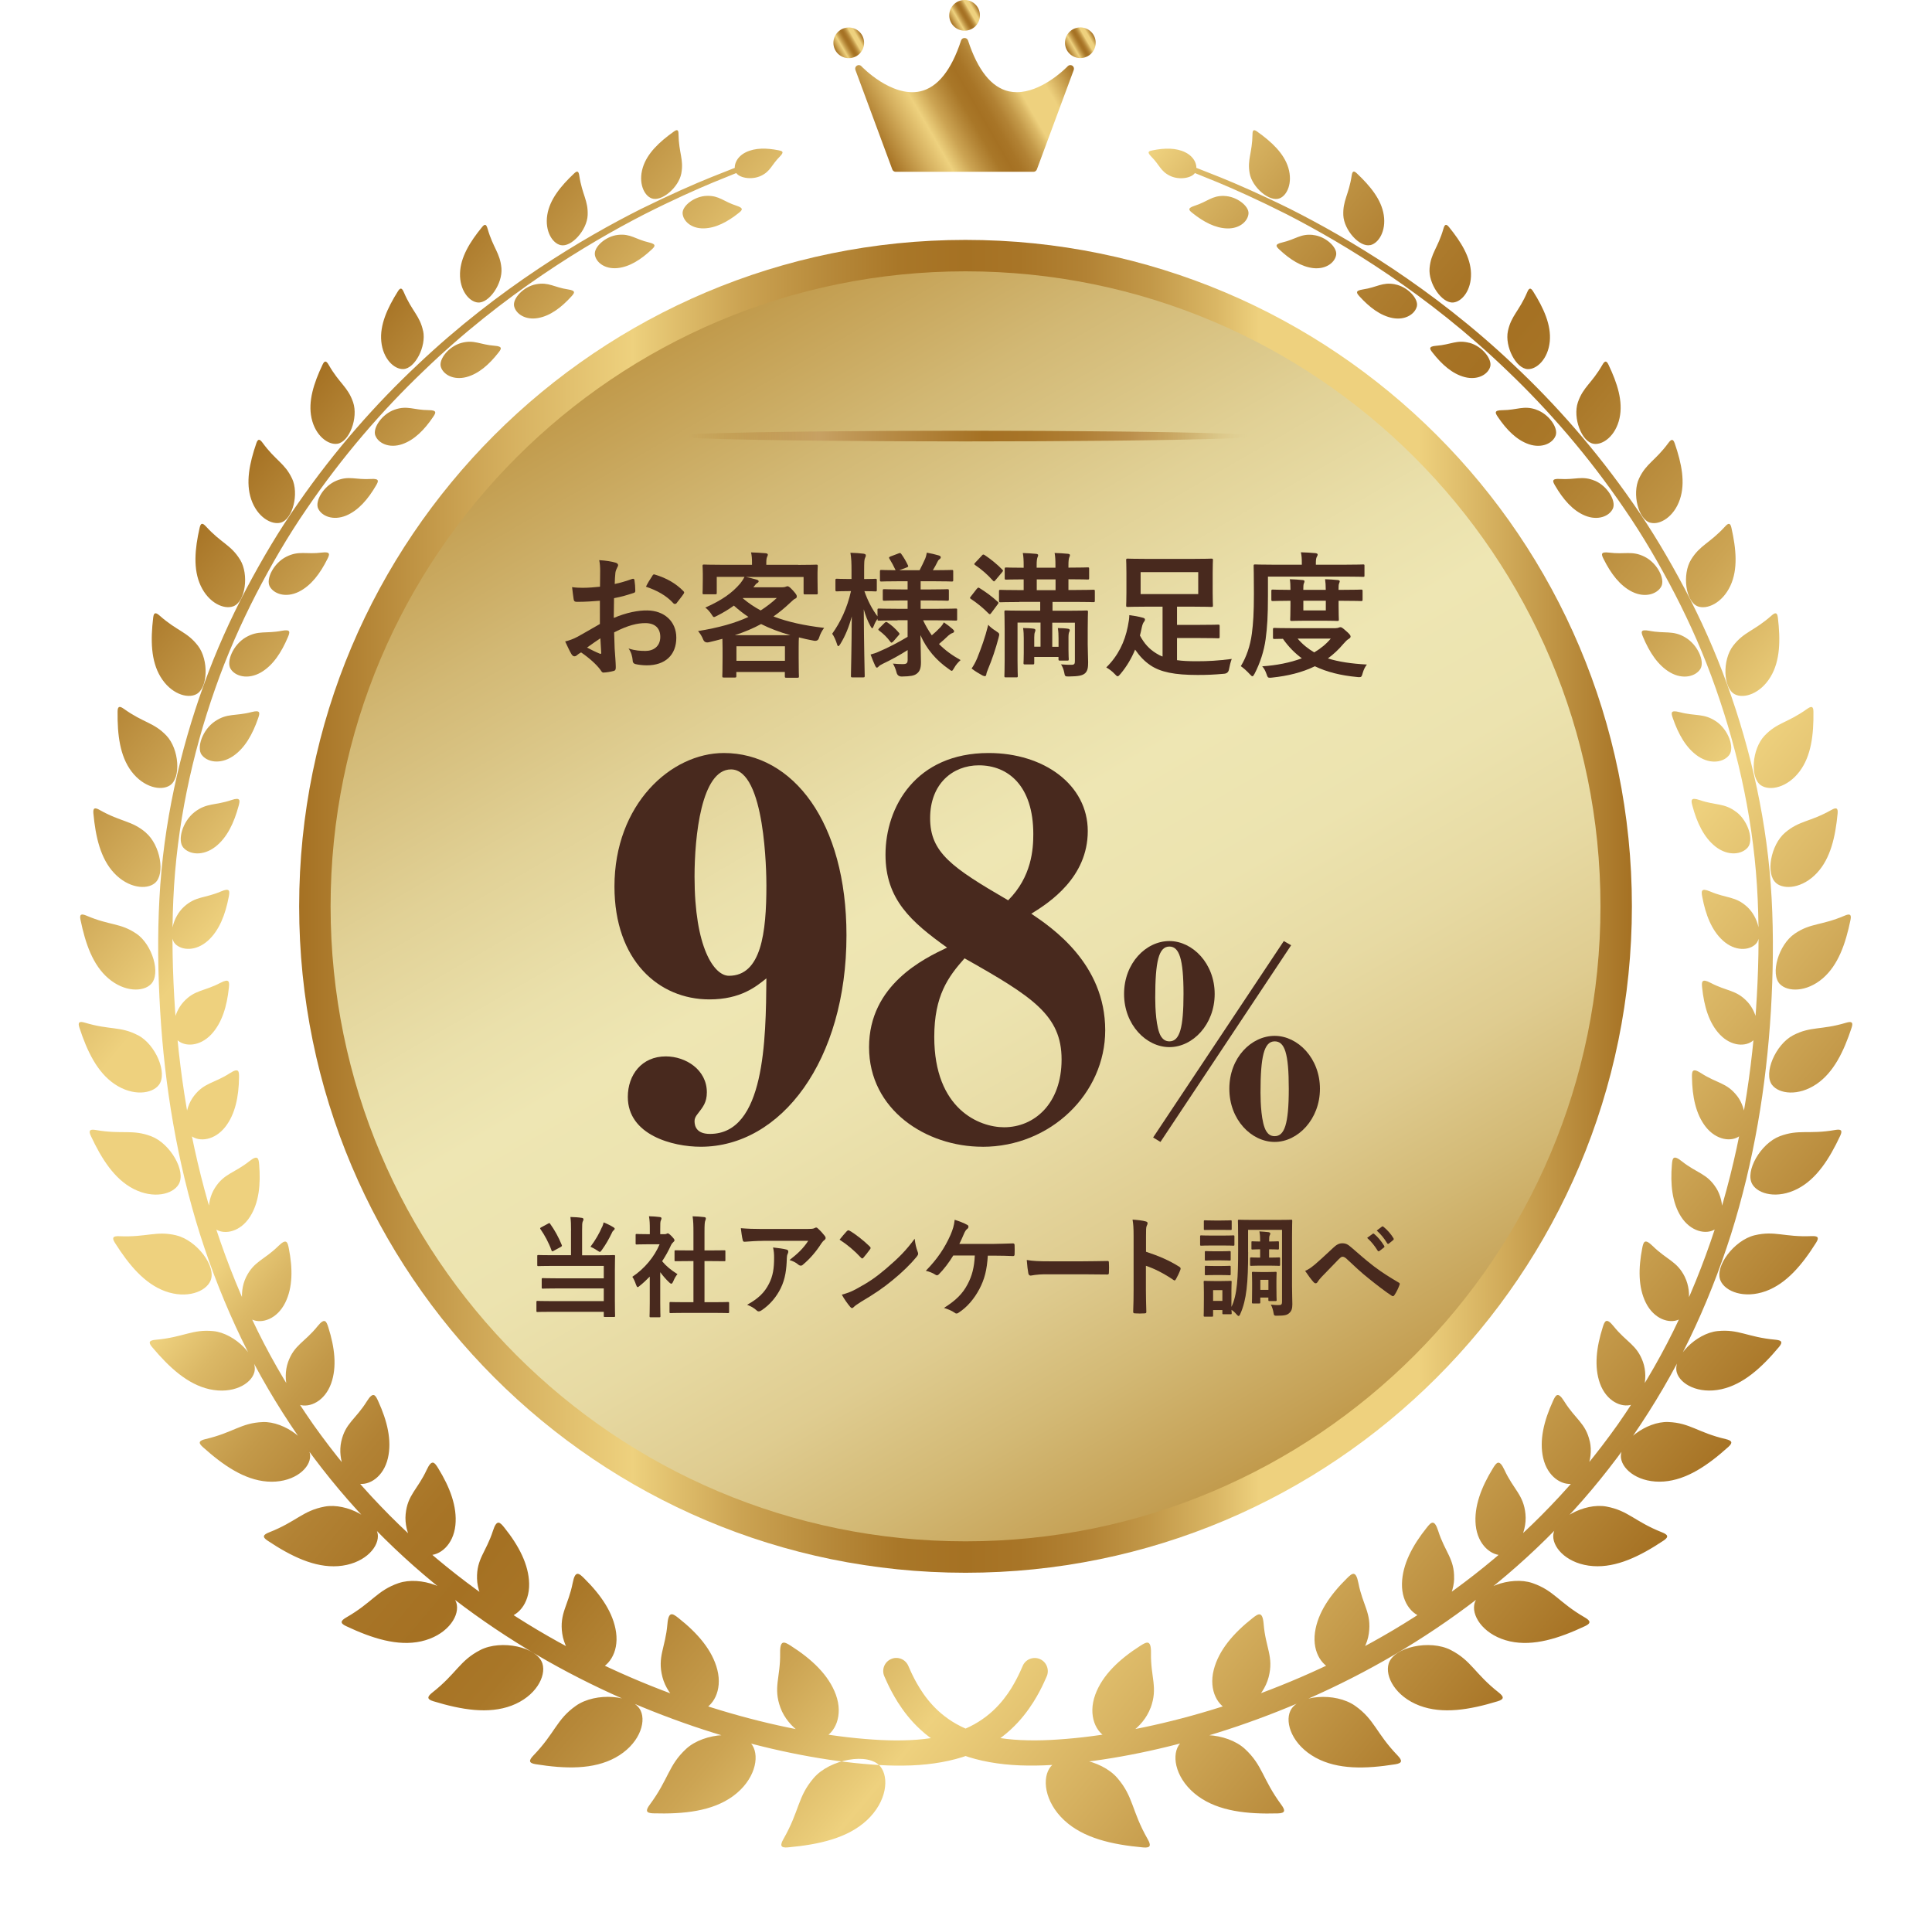<svg viewBox="0 0 368.88 367.73" xmlns="http://www.w3.org/2000/svg" xmlns:xlink="http://www.w3.org/1999/xlink"><linearGradient id="a" gradientUnits="userSpaceOnUse" x1="315.18" x2="54.16" y1="290.22" y2="71.2"><stop offset="0" stop-color="#a57123"/><stop offset=".16" stop-color="#d6b160"/><stop offset=".25" stop-color="#eed17e"/><stop offset=".26" stop-color="#e9cb78"/><stop offset=".33" stop-color="#cca453"/><stop offset=".4" stop-color="#b68839"/><stop offset=".45" stop-color="#a97728"/><stop offset=".5" stop-color="#a57123"/><stop offset=".54" stop-color="#a87527"/><stop offset=".59" stop-color="#b28234"/><stop offset=".64" stop-color="#c39949"/><stop offset=".69" stop-color="#dbb866"/><stop offset=".72" stop-color="#eed17e"/><stop offset=".84" stop-color="#eed17e"/><stop offset="1" stop-color="#a57123"/></linearGradient><filter id="b" filterUnits="userSpaceOnUse"><feOffset dx="0" dy="7"/><feGaussianBlur result="blur" stdDeviation="5"/><feFlood flood-color="#815a25" flood-opacity=".3"/><feComposite in2="blur" operator="in"/><feComposite in="SourceGraphic"/></filter><linearGradient id="c" gradientUnits="userSpaceOnUse" x1="246.47" x2="122.22" y1="280.64" y2="65.42"><stop offset="0" stop-color="#bf9747"/><stop offset=".03" stop-color="#c49f53"/><stop offset=".13" stop-color="#d3b975"/><stop offset=".22" stop-color="#dfcc90"/><stop offset=".32" stop-color="#e7daa3"/><stop offset=".42" stop-color="#ece3af"/><stop offset=".53" stop-color="#eee6b3"/><stop offset=".6" stop-color="#eae0ab"/><stop offset=".71" stop-color="#e1d196"/><stop offset=".85" stop-color="#d2b874"/><stop offset="1" stop-color="#bf9747"/></linearGradient><linearGradient id="d" x1="57.11" x2="311.58" xlink:href="#a" y1="173.03" y2="173.03"/><linearGradient id="e" gradientUnits="userSpaceOnUse" x1="128.25" x2="240.44" y1="83.25" y2="83.25"><stop offset=".03" stop-color="#af7d2a" stop-opacity="0"/><stop offset=".12" stop-color="#b98c43" stop-opacity=".44"/><stop offset=".21" stop-color="#c39b5a" stop-opacity=".84"/><stop offset=".25" stop-color="#c7a163"/><stop offset=".35" stop-color="#b98e4a"/><stop offset=".53" stop-color="#a57123"/><stop offset=".6" stop-color="#a77427"/><stop offset=".69" stop-color="#af7e34"/><stop offset=".78" stop-color="#bb8f4b"/><stop offset=".8" stop-color="#c09653"/><stop offset=".83" stop-color="#bc9048" stop-opacity=".73"/><stop offset=".87" stop-color="#b88a3f" stop-opacity=".47"/><stop offset=".9" stop-color="#b58537" stop-opacity=".27"/><stop offset=".93" stop-color="#b28231" stop-opacity=".12"/><stop offset=".96" stop-color="#b1802e" stop-opacity=".03"/><stop offset=".98" stop-color="#b1802d" stop-opacity="0"/></linearGradient><linearGradient id="f" x1="168.71" x2="203.14" xlink:href="#a" y1="29.5" y2="9.62"/><linearGradient id="g" gradientTransform="matrix(.707 .707 -.707 .707 53.24 -112.21)" x1="159.53" x2="164.6" xlink:href="#a" y1="9.63" y2="6.69"/><linearGradient id="h" x1="203.73" x2="208.8" xlink:href="#a" y1="9.63" y2="6.69"/><linearGradient id="i" x1="181.63" x2="186.7" xlink:href="#a" y1="4.4" y2="1.47"/><path d="m168.08 330.24c1.72 2.1 1.27 6.71-2.59 10.29-3.67 3.39-9.07 4.62-15.06 5.16-1.43.13-1.52-.4-.85-1.58 3.12-5.47 2.67-8.04 5.78-11.66 3.1-3.62 10.51-4.94 12.73-2.2zm-10.95-5.42c2.29-.92 3.92-4.28 2.46-8.29-1.36-3.73-4.57-6.76-8.59-9.32-1.23-.78-2.09-1.25-2.05 1.38.08 4.68-1.37 6.56.07 10.46 1.44 3.89 5.82 6.71 8.12 5.78zm-26.11 2.05c-3.44 3.17-3.3 5.72-6.97 10.68-.79 1.07-.77 1.59.64 1.64 5.89.17 11.29-.4 15.25-3.27 4.17-3.04 5.14-7.46 3.72-9.71-1.85-2.92-9.21-2.5-12.64.66zm2.75-7.3c2.31-.67 4.21-3.76 3.19-7.79-.95-3.74-3.76-6.99-7.41-9.87-1.11-.88-1.9-1.41-2.12 1.14-.38 4.54-1.96 6.22-.95 10.13 1.02 3.91 4.98 7.07 7.29 6.39zm-23.8-.92c-3.75 2.64-3.93 5.14-8.12 9.49-.9.94-.95 1.45.42 1.67 5.7.91 11.02 1.04 15.22-1.25 4.43-2.42 5.94-6.6 4.84-8.96-1.43-3.07-8.62-3.59-12.36-.95zm3.75-6.82c2.3-.4 4.47-3.18 3.91-7.19-.52-3.72-2.89-7.16-6.11-10.33-.98-.97-1.69-1.57-2.17.87-.85 4.35-2.56 5.81-2 9.7s4.06 7.37 6.37 6.96zm-22.01-3.82c-3.99 2.05-4.5 4.45-9.15 8.11-1 .79-1.11 1.28.18 1.67 5.41 1.65 10.54 2.49 14.93.84 4.62-1.75 6.65-5.6 5.9-8.03-.98-3.17-7.88-4.64-11.86-2.59zm4.72-6.17c2.27-.12 4.68-2.56 4.6-6.5-.08-3.65-1.97-7.25-4.72-10.68-.84-1.05-1.45-1.71-2.19.59-1.32 4.11-3.14 5.31-3.04 9.14.1 3.82 3.08 7.58 5.36 7.45zm-20.31-6.61c-4.15 1.43-4.99 3.68-10 6.56-1.08.63-1.26 1.08-.06 1.65 5 2.36 9.86 3.9 14.33 2.92 4.72-1.05 7.23-4.48 6.84-6.95-.5-3.2-6.98-5.6-11.12-4.17zm5.62-5.34c2.21.15 4.82-1.92 5.21-5.72.36-3.54-1.05-7.23-3.29-10.87-.68-1.11-1.2-1.82-2.19.31-1.76 3.8-3.66 4.76-4.02 8.46s2.07 7.68 4.29 7.82zm-19.75-9.26c-4.22.79-5.35 2.85-10.61 4.92-1.14.45-1.37.87-.29 1.58 4.5 3 8.98 5.18 13.45 4.87 4.72-.34 7.63-3.3 7.61-5.74-.03-3.17-5.95-6.42-10.16-5.63zm6.37-4.38c2.11.41 4.88-1.27 5.71-4.9.77-3.37-.14-7.1-1.87-10.87-.52-1.15-.94-1.9-2.15.04-2.15 3.46-4.1 4.15-4.89 7.67s1.08 7.65 3.19 8.06zm-18.19-11.76c-4.19.17-5.58 2-10.96 3.26-1.16.28-1.45.65-.51 1.49 3.93 3.53 7.95 6.28 12.32 6.61 4.61.34 7.85-2.12 8.17-4.48.43-3.07-4.85-7.05-9.03-6.88zm6.97-3.31c1.99.64 4.86-.66 6.08-4.05 1.13-3.16.69-6.86-.53-10.71-.37-1.17-.68-1.94-2.07-.21-2.48 3.08-4.44 3.52-5.62 6.83-1.17 3.3.14 7.51 2.14 8.14zm-16.38-14.05c-4.07-.41-5.67 1.17-11.04 1.65-1.16.11-1.49.42-.7 1.37 3.32 3.96 6.83 7.16 11.01 8.08 4.42.96 7.88-.97 8.52-3.21.83-2.91-3.72-7.48-7.79-7.89zm7.38-2.2c1.85.84 4.76-.09 6.32-3.23 1.45-2.92 1.44-6.55.68-10.39-.23-1.17-.44-1.95-1.98-.44-2.74 2.7-4.68 2.9-6.18 5.96s-.7 7.26 1.15 8.1zm-14.46-16.08c-3.89-.93-5.63.39-10.9.16-1.14-.05-1.5.22-.85 1.24 2.69 4.26 5.67 7.82 9.6 9.26 4.15 1.51 7.76.09 8.66-2 1.19-2.71-2.62-7.72-6.51-8.65zm7.62-1.1c1.7 1 4.61.4 6.44-2.47 1.7-2.67 2.06-6.17 1.74-9.96-.1-1.15-.22-1.93-1.87-.63-2.92 2.32-4.82 2.32-6.59 5.12-1.77 2.79-1.43 6.94.27 7.94zm-12.42-17.82c-3.65-1.38-5.5-.32-10.57-1.19-1.1-.19-1.47.03-.98 1.09 2.08 4.46 4.53 8.27 8.15 10.14 3.83 1.97 7.5 1.05 8.63-.86 1.48-2.47-1.59-7.8-5.23-9.18zm7.68-.03c1.55 1.13 4.42.83 6.46-1.77 1.89-2.42 2.57-5.77 2.62-9.47.01-1.12-.03-1.88-1.74-.78-3.05 1.97-4.88 1.78-6.85 4.32-1.97 2.53-2.04 6.57-.49 7.7zm-10.23-19.26c-3.37-1.76-5.29-.95-10.1-2.39-1.04-.31-1.43-.15-1.07.94 1.49 4.56 3.42 8.54 6.71 10.77 3.48 2.36 7.14 1.89 8.46.17 1.72-2.22-.62-7.74-3.99-9.5zm7.61.99c1.4 1.23 4.2 1.18 6.4-1.15 2.04-2.18 2.99-5.36 3.36-8.93.11-1.08.13-1.83-1.62-.91-3.12 1.64-4.87 1.3-7 3.59-2.13 2.28-2.54 6.18-1.14 7.41zm-7.92-20.39c-3.07-2.08-5.02-1.51-9.51-3.43-.97-.41-1.37-.3-1.14.79.94 4.58 2.36 8.64 5.3 11.17 3.11 2.67 6.7 2.62 8.17 1.1 1.91-1.96.25-7.56-2.82-9.64zm7.41 1.94c1.25 1.3 3.97 1.48 6.29-.61 2.15-1.95 3.31-4.96 3.96-8.38.19-1.04.27-1.76-1.49-1-3.15 1.34-4.82.88-7.06 2.92s-2.95 5.78-1.69 7.08zm-5.57-21.22c-2.75-2.34-4.7-1.99-8.84-4.33-.89-.5-1.29-.44-1.19.65.42 4.53 1.37 8.62 3.94 11.38 2.72 2.91 6.21 3.25 7.79 1.94 2.06-1.7 1.04-7.29-1.71-9.63zm7.12 2.83c1.12 1.35 3.74 1.72 6.14-.13 2.23-1.73 3.57-4.56 4.45-7.84.26-.99.39-1.68-1.38-1.08-3.15 1.07-4.73.5-7.06 2.31-2.32 1.81-3.28 5.39-2.15 6.74zm-3.2-21.35c-2.42-2.54-4.34-2.41-8.11-5.1-.81-.58-1.21-.56-1.22.5-.05 4.43.44 8.48 2.64 11.42 2.34 3.1 5.67 3.78 7.35 2.68 2.17-1.43 1.76-6.95-.66-9.5zm6.72 3.65c1 1.38 3.51 1.92 5.96.29 2.28-1.53 3.77-4.18 4.84-7.3.32-.94.49-1.6-1.26-1.14-3.12.82-4.62.16-7 1.77-2.37 1.6-3.54 5-2.54 6.39zm-.7-20.8c-2.08-2.71-3.95-2.77-7.32-5.76-.73-.64-1.11-.66-1.23.36-.51 4.28-.45 8.25 1.39 11.31 1.94 3.24 5.1 4.24 6.83 3.34 2.24-1.16 2.41-6.54.33-9.25zm6.24 4.42c.88 1.41 3.28 2.09 5.77.67 2.31-1.34 3.93-3.82 5.17-6.77.37-.89.58-1.52-1.15-1.19-3.08.6-4.5-.14-6.91 1.26-2.4 1.4-3.76 4.62-2.88 6.03zm1.79-20.87c-1.74-2.83-3.53-3.09-6.49-6.32-.64-.7-1-.75-1.22.22-.93 4.08-1.27 7.92.19 11.07 1.54 3.33 4.49 4.62 6.26 3.93 2.29-.89 3-6.07 1.27-8.9zm5.67 5.12c.77 1.42 3.06 2.24 5.56 1.01 2.33-1.16 4.06-3.46 5.45-6.25.42-.84.66-1.44-1.04-1.23-3.04.39-4.36-.42-6.79.79s-3.95 4.25-3.18 5.68zm4.24-20.64c-1.38-2.91-3.09-3.35-5.6-6.78-.54-.74-.89-.83-1.2.09-1.32 3.84-2.06 7.51-.98 10.7 1.14 3.37 3.85 4.93 5.63 4.45 2.3-.62 3.54-5.55 2.16-8.46zm5.01 5.77c.66 1.43 2.83 2.37 5.34 1.34 2.34-.98 4.17-3.11 5.7-5.73.46-.79.74-1.36-.94-1.26-2.97.19-4.21-.68-6.65.34-2.43 1.02-4.11 3.89-3.45 5.32zm6.67-20.29c-1.01-2.96-2.61-3.56-4.66-7.14-.44-.77-.77-.9-1.17-.05-1.69 3.56-2.8 7.02-2.11 10.21.73 3.38 3.18 5.17 4.94 4.9 2.29-.35 4.01-4.96 3-7.92zm4.25 6.35c.54 1.44 2.6 2.5 5.11 1.65 2.34-.8 4.26-2.75 5.92-5.21.5-.74.81-1.28-.83-1.29-2.91-.01-4.06-.94-6.5-.1-2.43.83-4.25 3.51-3.71 4.95zm9.11-19.97c-.64-2.96-2.11-3.72-3.68-7.4-.34-.79-.64-.95-1.12-.18-2.03 3.23-3.49 6.44-3.18 9.59.32 3.33 2.47 5.34 4.2 5.27 2.24-.08 4.42-4.32 3.79-7.29zm3.39 6.85c.43 1.44 2.37 2.61 4.87 1.96 2.34-.62 4.35-2.39 6.13-4.67.54-.69.87-1.19-.72-1.31-2.83-.21-3.89-1.2-6.33-.55-2.43.64-4.39 3.14-3.95 4.58zm11.57-18.83c-.26-2.92-1.58-3.83-2.65-7.55-.23-.8-.5-.99-1.05-.3-2.34 2.86-4.12 5.76-4.21 8.83-.09 3.24 1.74 5.42 3.4 5.57 2.16.19 4.76-3.62 4.51-6.55zm2.42 7.25c.32 1.44 2.12 2.72 4.61 2.26 2.33-.43 4.42-2.02 6.33-4.12.57-.63.94-1.1-.61-1.33-2.75-.41-3.71-1.45-6.14-.99-2.42.45-4.51 2.74-4.19 4.18zm14.04-17.36c.12-2.83-1.04-3.87-1.6-7.57-.12-.8-.35-1.01-.97-.42-2.6 2.45-4.68 5.01-5.14 7.94-.49 3.09.99 5.42 2.57 5.76 2.05.45 5.02-2.88 5.14-5.71zm1.37 7.52c.2 1.43 1.86 2.82 4.34 2.57 2.31-.24 4.48-1.63 6.51-3.54.61-.57 1-1-.49-1.35-2.66-.62-3.52-1.71-5.93-1.45-2.4.26-4.63 2.33-4.42 3.77zm16.52-15.53c.48-2.69-.48-3.84-.54-7.45 0-.78-.2-1.01-.87-.53-2.81 2-5.13 4.18-5.96 6.92-.87 2.9.23 5.31 1.7 5.85 1.9.7 5.18-2.09 5.67-4.79zm.24 7.65c.08 1.42 1.59 2.92 4.04 2.87 2.28-.05 4.53-1.23 6.67-2.94.64-.51 1.06-.9-.37-1.37-2.56-.82-3.31-1.96-5.7-1.9-2.37.05-4.72 1.91-4.64 3.33zm14.98-7.17c1.84-.89 1.96-2.05 3.59-3.68.91-.92.45-1.05-.26-1.19-2.3-.46-4.46-.48-6.22.37-1.89.92-2.46 2.66-1.96 3.78.5 1.11 3.01 1.6 4.85.72zm-4.12-1.33c-.1-.26-.39-.38-.65-.28 0 0-1.67.66-4.8 1.9-3.12 1.26-7.68 3.25-13.33 6.03-5.63 2.83-12.33 6.56-19.64 11.44-7.3 4.87-15.22 10.9-23.08 18.35-7.89 7.4-15.71 16.22-22.79 26.43-3.57 5.08-6.83 10.58-9.88 16.34-3.04 5.77-5.79 11.86-8.09 18.25-4.61 12.74-7.74 26.58-8.49 40.84-.39 7.15-.28 14.28.14 21.49.43 7.19 1.24 14.39 2.49 21.52s2.94 14.2 5.11 21.09c2.19 6.89 4.85 13.6 7.96 20.05 3.11 6.44 6.73 12.57 10.7 18.36 4.01 5.76 8.38 11.17 13.08 16.13 9.36 9.95 19.9 18.09 30.58 24.58 10.7 6.49 21.57 11.3 31.9 14.82 10.34 3.51 20.16 5.71 29.02 6.81 2.22.27 4.38.47 6.48.59 1.04.06 2.12.1 3.09.11 1.05 0 2.07 0 3.05-.04 3.97-.17 7.69-.81 10.93-2 3.25-1.18 5.95-2.94 7.95-4.79 2.02-1.85 3.37-3.72 4.36-5.26.97-1.55 1.59-2.8 1.98-3.64.38-.84.58-1.28.58-1.28.56-1.27 0-2.75-1.26-3.32-1.26-.56-2.74 0-3.3 1.26l-.04.09s-.17.38-.5 1.12c-.34.74-.87 1.81-1.67 3.12-1.61 2.57-4.45 6.13-9.8 8.11-2.65.99-5.86 1.59-9.45 1.76-.91.04-1.82.06-2.74.06-1 0-1.93-.04-2.93-.08-1.98-.1-4.04-.27-6.17-.51-8.51-.98-18.07-3.03-28.16-6.35-10.08-3.33-20.71-7.92-31.18-14.14-10.45-6.22-20.77-14.04-29.96-23.64-4.61-4.78-8.9-10.01-12.86-15.58-3.91-5.6-7.5-11.54-10.59-17.8s-5.75-12.8-7.96-19.52c-2.18-6.73-3.9-13.65-5.2-20.64-1.29-7-2.16-14.08-2.65-21.16-.47-7.06-.65-14.19-.33-21.16.62-14 3.56-27.62 7.99-40.21 2.2-6.3 4.87-12.33 7.81-18.05 2.96-5.71 6.13-11.16 9.61-16.21 6.9-10.14 14.56-18.94 22.31-26.34 7.71-7.45 15.52-13.49 22.72-18.39 7.21-4.9 13.83-8.66 19.4-11.53 5.59-2.83 10.08-4.82 13.18-6.11 3.12-1.27 4.78-1.94 4.78-1.94.25-.1.38-.39.28-.65zm59.43 305.02c-1.72 2.1-1.26 6.7 2.6 10.29 3.67 3.39 9.07 4.62 15.06 5.16 1.43.13 1.52-.4.85-1.58-3.12-5.47-2.67-8.04-5.78-11.66-3.1-3.62-10.51-4.94-12.73-2.2zm19.07-11.2c1.43-3.9-.01-5.78.07-10.46.04-2.63-.82-2.16-2.05-1.38-4.02 2.57-7.23 5.6-8.59 9.32-1.46 4.02.16 7.37 2.45 8.29 2.3.93 6.67-1.89 8.11-5.78zm5.35 7.17c-1.42 2.24-.45 6.67 3.72 9.71 3.96 2.87 9.36 3.44 15.25 3.27 1.41-.04 1.43-.56.64-1.64-3.66-4.96-3.53-7.51-6.97-10.68-3.44-3.16-10.79-3.58-12.64-.66zm17.18-13.03c1.01-3.91-.58-5.59-.95-10.13-.21-2.55-1.01-2.01-2.12-1.14-3.65 2.88-6.45 6.12-7.41 9.87-1.02 4.03.88 7.12 3.19 7.79 2.32.68 6.28-2.48 7.29-6.39zm4.15 6.42c-1.1 2.36.4 6.54 4.84 8.96 4.21 2.29 9.52 2.16 15.22 1.25 1.36-.22 1.32-.73.42-1.67-4.18-4.35-4.37-6.85-8.12-9.49-3.74-2.64-10.93-2.12-12.36.95zm14.98-14.73c.56-3.89-1.15-5.35-2-9.7-.48-2.44-1.19-1.84-2.17-.87-3.22 3.17-5.59 6.61-6.11 10.33-.56 4.01 1.61 6.79 3.91 7.2 2.31.41 5.81-3.07 6.37-6.96zm3.79 5.72c-.75 2.44 1.28 6.28 5.9 8.03 4.38 1.65 9.52.81 14.93-.84 1.29-.4 1.18-.88.18-1.67-4.64-3.65-5.16-6.05-9.15-8.11-3.98-2.05-10.88-.58-11.86 2.59zm12.49-16.21c.09-3.82-1.73-5.03-3.04-9.14-.74-2.3-1.36-1.64-2.19-.59-2.74 3.43-4.64 7.02-4.72 10.68-.08 3.93 2.33 6.38 4.6 6.5 2.28.13 5.26-3.63 5.36-7.45zm3.84 5.02c-.38 2.46 2.12 5.9 6.84 6.95 4.48.98 9.33-.56 14.34-2.92 1.19-.56 1.02-1.02-.06-1.65-5.01-2.89-5.85-5.13-10-6.56-4.14-1.43-10.62.97-11.12 4.17zm9.79-17.34c-.36-3.7-2.26-4.65-4.02-8.45-.99-2.13-1.51-1.42-2.19-.31-2.24 3.64-3.64 7.33-3.29 10.87.39 3.81 3.01 5.88 5.21 5.72 2.21-.14 4.65-4.13 4.29-7.82zm5.3 4.18c-.02 2.44 2.89 5.41 7.61 5.74 4.47.31 8.95-1.87 13.45-4.87 1.08-.72.84-1.13-.29-1.58-5.26-2.08-6.39-4.13-10.61-4.92-4.21-.79-10.14 2.46-10.16 5.63zm6.98-18.06c-.79-3.52-2.74-4.21-4.89-7.67-1.21-1.94-1.62-1.19-2.14-.04-1.73 3.77-2.64 7.5-1.87 10.87.83 3.62 3.61 5.3 5.71 4.9 2.12-.4 3.98-4.54 3.2-8.06zm5.96 3.17c.32 2.36 3.56 4.82 8.18 4.48 4.37-.33 8.39-3.07 12.32-6.61.94-.84.65-1.21-.51-1.49-5.38-1.26-6.77-3.09-10.96-3.26-4.18-.17-9.46 3.81-9.03 6.88zm4.2-18.34c-1.18-3.31-3.14-3.74-5.62-6.83-1.39-1.73-1.71-.96-2.07.21-1.22 3.84-1.66 7.55-.53 10.71 1.23 3.4 4.1 4.69 6.08 4.05 1.99-.64 3.31-4.84 2.14-8.14zm6.45 1.99c.64 2.24 4.11 4.18 8.52 3.21 4.18-.92 7.7-4.12 11.01-8.08.79-.95.46-1.26-.7-1.37-5.38-.49-6.97-2.06-11.04-1.65s-8.62 4.98-7.79 7.89zm1.56-18.19c-1.5-3.06-3.44-3.26-6.18-5.96-1.54-1.51-1.75-.73-1.98.44-.75 3.84-.76 7.47.68 10.39 1.56 3.14 4.47 4.07 6.32 3.23s2.66-5.04 1.15-8.1zm6.79.67c.91 2.09 4.52 3.5 8.66 2 3.93-1.44 6.91-4.99 9.6-9.26.64-1.02.29-1.28-.85-1.24-5.27.23-7.01-1.09-10.9-.16-3.88.93-7.7 5.95-6.51 8.65zm-.83-17.69c-1.77-2.8-3.66-2.79-6.59-5.12-1.64-1.3-1.76-.53-1.86.62-.32 3.79.04 7.29 1.73 9.96 1.83 2.87 4.75 3.47 6.44 2.47 1.71-1 2.04-5.14.28-7.94zm6.91-.7c1.14 1.91 4.8 2.83 8.63.86 3.62-1.87 6.07-5.69 8.15-10.14.5-1.07.12-1.28-.98-1.09-5.07.88-6.92-.19-10.57 1.19s-6.71 6.71-5.23 9.18zm-2.94-16.9c-1.98-2.54-3.81-2.35-6.85-4.32-1.71-1.1-1.76-.34-1.74.78.05 3.69.73 7.04 2.62 9.46 2.05 2.6 4.92 2.9 6.46 1.77 1.55-1.13 1.48-5.17-.49-7.7zm6.72-2.06c1.32 1.71 4.98 2.18 8.46-.17 3.29-2.24 5.21-6.21 6.71-10.77.36-1.09-.03-1.25-1.07-.94-4.8 1.44-6.72.63-10.1 2.39-3.37 1.76-5.72 7.28-4 9.5zm-4.75-15.91c-2.13-2.28-3.88-1.95-7-3.59-1.75-.92-1.73-.17-1.62.91.37 3.57 1.31 6.75 3.36 8.93 2.21 2.34 5.01 2.38 6.4 1.15 1.41-1.23.99-5.13-1.14-7.41zm6.24-3.35c1.47 1.51 5.07 1.56 8.17-1.1 2.94-2.53 4.36-6.59 5.3-11.17.22-1.09-.17-1.21-1.14-.79-4.5 1.92-6.44 1.35-9.51 3.43s-4.73 7.68-2.82 9.64zm-6.28-14.77c-2.25-2.04-3.92-1.58-7.06-2.92-1.77-.75-1.69-.03-1.5 1.01.64 3.43 1.8 6.43 3.96 8.38 2.32 2.09 5.04 1.91 6.29.61 1.26-1.3.55-5.04-1.69-7.08zm5.55-4.51c1.58 1.31 5.07.98 7.79-1.94 2.58-2.76 3.52-6.84 3.95-11.38.1-1.08-.3-1.15-1.19-.65-4.15 2.34-6.09 1.99-8.84 4.33s-3.77 7.93-1.7 9.63zm-7.56-13.54c-2.32-1.81-3.91-1.24-7.05-2.32-1.77-.6-1.64.09-1.38 1.08.87 3.27 2.22 6.1 4.44 7.83 2.4 1.86 5.02 1.48 6.14.13 1.13-1.35.17-4.92-2.15-6.74zm4.7-5.11c1.67 1.1 5.01.42 7.34-2.68 2.21-2.94 2.7-6.99 2.64-11.42-.01-1.06-.4-1.08-1.22-.5-3.77 2.69-5.69 2.56-8.11 5.1-2.42 2.55-2.82 8.07-.66 9.5zm-8.61-12.23c-2.37-1.6-3.87-.94-7-1.77-1.76-.46-1.58.2-1.26 1.14 1.07 3.11 2.56 5.76 4.84 7.3 2.45 1.64 4.97 1.1 5.96-.29 1-1.38-.17-4.79-2.54-6.39zm3.58-5.17c1.73.9 4.89-.11 6.83-3.34 1.84-3.06 1.9-7.03 1.39-11.31-.12-1.02-.5-1.01-1.23-.36-3.37 2.98-5.24 3.05-7.32 5.76s-1.91 8.09.33 9.25zm-9.46-10.87c-2.41-1.4-3.82-.66-6.91-1.26-1.73-.33-1.52.29-1.15 1.19 1.24 2.95 2.86 5.43 5.17 6.77 2.48 1.43 4.89.74 5.77-.66.88-1.41-.48-4.63-2.88-6.03zm2.36-5.93c1.76.69 4.71-.6 6.26-3.93 1.46-3.15 1.11-6.99.19-11.07-.22-.98-.59-.92-1.22-.22-2.96 3.23-4.75 3.49-6.49 6.32-1.73 2.83-1.02 8.01 1.27 8.9zm-10.12-9.46c-2.43-1.21-3.75-.4-6.79-.79-1.71-.21-1.46.39-1.04 1.23 1.39 2.79 3.12 5.09 5.45 6.25 2.5 1.23 4.79.41 5.56-1.01s-.76-4.47-3.18-5.68zm1.11-6.5c1.77.48 4.48-1.07 5.62-4.44 1.08-3.19.34-6.86-.98-10.7-.32-.92-.66-.83-1.21-.09-2.52 3.43-4.22 3.86-5.6 6.78-1.37 2.91-.14 7.84 2.16 8.46zm-10.62-8.01c-2.44-1.02-3.68-.15-6.65-.34-1.67-.1-1.4.47-.94 1.26 1.53 2.62 3.36 4.76 5.7 5.73 2.51 1.04 4.69.1 5.34-1.34.66-1.43-1.02-4.3-3.45-5.32zm-.22-7.05c1.76.27 4.21-1.52 4.94-4.9.7-3.19-.41-6.65-2.11-10.21-.4-.85-.73-.73-1.17.04-2.05 3.58-3.65 4.18-4.67 7.14-1.01 2.96.71 7.57 3 7.92zm-10.96-6.53c-2.44-.84-3.59.09-6.5.11-1.63.01-1.33.55-.83 1.29 1.66 2.46 3.58 4.41 5.92 5.21 2.51.85 4.57-.21 5.11-1.65.55-1.44-1.27-4.12-3.71-4.95zm-1.62-7.73c1.73.06 3.87-1.94 4.2-5.27.3-3.15-1.15-6.35-3.19-9.59-.48-.77-.79-.62-1.12.18-1.57 3.67-3.04 4.44-3.68 7.4-.63 2.96 1.54 7.2 3.79 7.28zm-11.13-5.01c-2.44-.65-3.49.33-6.33.55-1.59.12-1.26.63-.72 1.31 1.78 2.28 3.79 4.06 6.13 4.67 2.51.65 4.44-.52 4.87-1.96.44-1.44-1.52-3.93-3.95-4.58zm-3.11-7.71c1.67-.15 3.49-2.33 3.4-5.57-.08-3.06-1.87-5.96-4.2-8.83-.56-.69-.83-.5-1.06.3-1.07 3.72-2.39 4.63-2.65 7.55s2.34 6.73 4.51 6.55zm-11.12-3.48c-2.43-.46-3.39.58-6.14.99-1.55.24-1.18.7-.61 1.34 1.91 2.1 4 3.68 6.32 4.12 2.49.46 4.29-.83 4.62-2.26.32-1.44-1.78-3.73-4.19-4.18zm-4.71-7.47c1.58-.35 3.06-2.67 2.57-5.77-.46-2.93-2.54-5.48-5.14-7.94-.62-.59-.86-.37-.98.42-.56 3.7-1.71 4.74-1.6 7.57.12 2.83 3.09 6.16 5.14 5.71zm-10.93-1.95c-2.41-.26-3.26.83-5.93 1.45-1.49.35-1.1.78-.49 1.35 2.03 1.9 4.2 3.29 6.5 3.54 2.47.25 4.14-1.14 4.34-2.57s-2.02-3.51-4.42-3.76zm-6.42-6.97c1.47-.54 2.57-2.96 1.7-5.85-.83-2.74-3.15-4.92-5.96-6.92-.68-.48-.87-.25-.88.53-.05 3.61-1.02 4.76-.54 7.45.49 2.7 3.77 5.49 5.67 4.79zm-10.54-.48c-2.38-.06-3.13 1.08-5.69 1.9-1.44.47-1.02.86-.37 1.37 2.13 1.71 4.38 2.89 6.66 2.94 2.45.05 3.96-1.46 4.04-2.87.08-1.42-2.27-3.27-4.64-3.33zm-5.49-4.55c.5-1.11-.07-2.85-1.96-3.78-1.75-.86-3.92-.84-6.22-.37-.7.14-1.17.27-.26 1.19 1.63 1.63 1.75 2.79 3.59 3.68s4.35.39 4.85-.72zm-.73-.61c-.1.26.02.55.28.66 0 0 1.66.68 4.78 1.94 3.1 1.29 7.59 3.29 13.18 6.11 5.57 2.87 12.19 6.63 19.4 11.53 7.2 4.9 15 10.94 22.72 18.39 7.75 7.4 15.41 16.2 22.31 26.34 3.48 5.05 6.65 10.51 9.61 16.21 2.95 5.72 5.61 11.74 7.81 18.05 4.43 12.59 7.38 26.21 7.99 40.21.32 6.97.15 14.1-.33 21.16-.49 7.08-1.35 14.17-2.65 21.16-1.29 7-3.01 13.91-5.2 20.64-2.2 6.72-4.86 13.26-7.95 19.52s-6.68 12.2-10.59 17.8c-3.96 5.57-8.25 10.8-12.86 15.58-9.19 9.59-19.51 17.42-29.96 23.64-10.47 6.22-21.1 10.81-31.18 14.14-10.09 3.32-19.65 5.37-28.16 6.35-2.13.24-4.19.41-6.17.51-1 .05-1.93.07-2.93.08-.92 0-1.83-.02-2.74-.06-3.59-.17-6.8-.77-9.45-1.76-5.35-1.98-8.2-5.54-9.8-8.11-.81-1.3-1.34-2.38-1.68-3.12-.33-.74-.5-1.12-.5-1.12l-.04-.09c-.57-1.27-2.05-1.83-3.31-1.25-1.26.57-1.81 2.05-1.24 3.31 0 0 .2.43.58 1.28.39.84 1.01 2.08 1.98 3.64.99 1.54 2.34 3.42 4.36 5.26 2 1.85 4.71 3.6 7.95 4.79s6.96 1.83 10.93 2c.99.04 2 .05 3.05.04.97-.01 2.05-.05 3.08-.11 2.1-.12 4.26-.32 6.48-.59 8.86-1.1 18.68-3.3 29.02-6.81 10.33-3.52 21.2-8.33 31.9-14.82 10.68-6.49 21.22-14.63 30.58-24.58 4.7-4.95 9.06-10.37 13.08-16.13 3.97-5.79 7.59-11.92 10.7-18.36s5.77-13.16 7.96-20.05c2.17-6.9 3.86-13.96 5.11-21.09s2.06-14.33 2.5-21.52c.42-7.21.53-14.35.14-21.49-.76-14.26-3.88-28.1-8.49-40.84-2.3-6.38-5.05-12.48-8.09-18.25-3.05-5.76-6.31-11.26-9.88-16.34-7.08-10.21-14.9-19.03-22.79-26.43-7.86-7.45-15.78-13.47-23.08-18.35-7.31-4.87-14.01-8.6-19.64-11.44-5.65-2.79-10.21-4.77-13.33-6.03-3.13-1.24-4.8-1.9-4.8-1.9-.26-.1-.55.02-.65.28z" fill="url(#a)" filter="url(#b)"/><path d="m308.58 173.03c0 68.61-55.62 124.23-124.23 124.23s-124.23-55.62-124.23-124.23 55.62-124.23 124.23-124.23 124.23 55.62 124.23 124.23z" fill="url(#c)" stroke="url(#d)" stroke-miterlimit="10" stroke-width="6"/><ellipse cx="184.35" cy="83.25" fill="url(#e)" rx="56.1" ry="1.02"/><g fill="#48291e"><path d="m114.51 114.69c-1.3.1-2.63.21-4.37.21-.44 0-.57-.16-.62-.55-.08-.49-.18-1.35-.29-2.26.68.1 1.35.13 2.03.13 1.09 0 2.21-.1 3.3-.21 0-.86.03-1.85.03-2.96 0-.68-.03-1.43-.18-2.11 1.3.08 2.39.26 3.09.47.31.08.52.26.52.49 0 .1-.05.23-.16.42-.18.34-.31.68-.36 1.01-.08.68-.1 1.33-.13 2.16 1.14-.23 2.21-.57 3.33-.96.23-.08.42-.03.44.23.1.65.16 1.35.16 2.03 0 .26-.08.34-.34.42-1.72.55-2.16.68-3.72.99-.03 1.25-.03 2.52-.05 3.77 2.44-1.04 4.73-1.46 6.4-1.43 3.22.03 5.54 2.08 5.54 5.2 0 3.33-2.13 5.28-5.64 5.28-.75 0-1.59-.1-2.13-.23-.42-.1-.57-.36-.57-.78-.05-.57-.23-1.46-.78-2.21 1.25.42 2.29.47 3.25.47 1.46 0 2.81-.83 2.81-2.68 0-1.69-1.04-2.63-2.86-2.63-1.48 0-3.28.39-5.95 1.77.03 1.09.05 1.98.1 3.12.08 1.14.21 2.78.21 3.38 0 .36.05.75-.39.86-.57.16-1.4.29-1.92.31-.29.03-.39-.18-.62-.52-.7-.96-2.05-2.21-3.69-3.33-.29.16-.6.36-.83.57-.13.13-.31.18-.44.18-.21 0-.42-.16-.57-.42-.29-.47-.81-1.56-1.2-2.42.68-.16 1.53-.44 2.39-.91 1.12-.62 2.34-1.33 4.24-2.42v-4.45zm-2.42 8.94c.73.39 1.61.83 2.44 1.17.21.05.29.03.26-.21-.05-.68-.1-1.87-.16-2.73-.73.49-1.61 1.09-2.55 1.77zm12.43-13.65c.18-.29.26-.36.44-.31 2.39.7 4.16 1.79 5.51 3.17.1.1.16.18.16.26s-.05.16-.1.26c-.34.52-1.01 1.33-1.4 1.85-.08.1-.44.13-.52 0-1.38-1.53-3.2-2.5-5.28-3.2.34-.7.75-1.38 1.2-2.03z"/><path d="m152.42 107.85c2.42 0 3.28-.05 3.43-.05.26 0 .29.03.29.29 0 .16-.05.6-.05 1.25v1.07c0 2.21.05 2.63.05 2.78 0 .26-.03.29-.29.29h-2.13c-.26 0-.29-.03-.29-.29v-3.04h-11.05c.73.13 1.46.34 2.11.52.23.08.36.16.36.31s-.13.26-.31.36-.29.26-.49.52l-.21.26h5.51c.34 0 .52-.05.65-.1.16-.05.23-.1.36-.1.16 0 .39.1 1.04.81.62.7.73.88.73 1.14 0 .21-.08.34-.34.44-.21.1-.44.31-.91.75-1.04.99-2.08 1.85-3.2 2.63 2.7 1.04 5.88 1.74 9.67 2.18-.44.6-.73 1.14-.99 1.95q-.21.65-1.01.49c-.99-.18-1.92-.39-2.81-.62-.03.31-.05.88-.05 1.85v2.05c0 2.7.05 3.38.05 3.51 0 .26-.03.29-.29.29h-2.11c-.26 0-.29-.03-.29-.29v-.81h-9.26v.75c0 .29-.03.31-.29.31h-2.08c-.29 0-.31-.03-.31-.31 0-.13.05-.81.05-3.46v-1.77c0-.88-.03-1.48-.03-1.85-.83.23-1.66.44-2.57.65q-.81.18-1.09-.49c-.26-.68-.62-1.2-.99-1.64 3.98-.65 7.05-1.51 9.62-2.7-.99-.65-1.9-1.38-2.78-2.16-.94.68-2 1.33-3.17 1.92-.34.16-.49.26-.62.26-.16 0-.23-.13-.42-.42-.39-.62-.83-1.09-1.25-1.38 3.2-1.43 5.12-2.78 6.71-4.65.26-.34.52-.7.78-1.22h-5.3v3.04c0 .26-.03.29-.29.29h-2.13c-.26 0-.29-.03-.29-.29 0-.18.05-.57.05-2.78v-.86c0-.86-.05-1.27-.05-1.46 0-.26.03-.29.29-.29.16 0 1.01.05 3.43.05h5.72v-.42c0-.7-.03-1.27-.18-1.95.91.03 1.9.08 2.78.16.29.03.42.13.42.26 0 .18-.08.31-.16.49-.08.23-.13.49-.13 1.07v.39h6.08zm-1.51 13.42c-2.11-.6-3.95-1.3-5.59-2.13-1.48.81-3.15 1.51-5.02 2.13zm-10.3 4.89h9.26v-2.78h-9.26zm1.22-11.93c1.04.88 2.16 1.64 3.41 2.31 1.09-.7 2.11-1.48 3.07-2.37h-6.42l-.05.05z"/><path d="m171.37 118.44c-2.5 0-3.38.05-3.54.05-.26 0-.29-.03-.29-.29v-.08c-.26.39-.52.86-.7 1.35-.13.31-.21.47-.31.47-.08 0-.18-.13-.34-.42-.52-.94-.94-2-1.27-3.2.03 6.79.18 12.3.18 12.71 0 .26-.03.29-.29.29h-2.05c-.26 0-.29-.03-.29-.29 0-.39.13-5.38.16-11.34-.52 1.95-1.22 3.69-2.18 5.25-.16.26-.29.42-.39.42s-.18-.13-.26-.42c-.23-.75-.6-1.53-.91-1.95 1.56-2.18 2.86-4.86 3.59-8.14h-.29c-1.72 0-2.24.05-2.39.05-.26 0-.29-.03-.29-.31v-1.79c0-.29.03-.31.29-.31.16 0 .68.05 2.39.05h.39v-1.53c0-1.56-.03-2.44-.21-3.48.99.03 1.74.08 2.52.18.26.05.42.13.42.29 0 .21-.05.34-.16.55-.13.31-.16.73-.16 2.44v1.56c1.51 0 2-.05 2.16-.05.23 0 .26.03.26.31v1.79c0 .29-.03.31-.26.31-.16 0-.65-.05-2.11-.05.6 1.74 1.46 3.43 2.5 4.81v-1.2c0-.26.03-.29.29-.29.16 0 1.04.05 3.54.05h1.92v-1.59h-1.2c-2.31 0-3.09.05-3.25.05-.26 0-.29-.03-.29-.29v-1.61c0-.29.03-.31.29-.31.16 0 .94.05 3.25.05h1.2v-1.56h-1.56c-2.44 0-3.28.05-3.43.05-.26 0-.29-.03-.29-.26v-1.66c0-.26.03-.29.29-.29.13 0 .86.05 2.7.05-.34-.73-.78-1.56-1.17-2.18-.16-.23-.1-.31.18-.44l1.59-.6c.29-.1.31-.1.49.13.42.57.91 1.4 1.25 2.13.13.26.08.31-.23.44l-1.4.52h3.87c.36-.7.78-1.53 1.07-2.21.16-.39.23-.73.31-1.14.86.16 1.53.31 2.24.52.26.08.42.18.42.36 0 .13-.08.26-.26.39s-.29.29-.36.47c-.23.47-.55 1.07-.88 1.61h.16c2.42 0 3.25-.05 3.41-.05.29 0 .31.03.31.29v1.66c0 .23-.03.26-.31.26-.16 0-.99-.05-3.41-.05h-2.5v1.56h1.85c2.34 0 3.09-.05 3.25-.05.26 0 .29.03.29.31v1.61c0 .26-.03.29-.29.29-.16 0-.91-.05-3.25-.05h-1.85v1.59h3.17c2.5 0 3.35-.05 3.51-.05.29 0 .29.03.29.29v1.72c0 .26 0 .29-.29.29-.16 0-1.01-.05-3.51-.05h-2.7c.49 1.04 1.04 1.98 1.66 2.86.57-.47 1.07-.94 1.66-1.56.26-.29.44-.52.65-.91.62.42 1.14.81 1.66 1.27.18.16.29.29.29.44s-.1.26-.34.34c-.26.08-.44.21-.78.49-.49.47-1.04.99-1.77 1.59 1.14 1.17 2.5 2.16 4.13 3.07-.47.42-.91.91-1.25 1.53-.21.36-.31.52-.44.52s-.29-.13-.57-.34c-2.39-1.66-4.21-3.77-5.41-6.47.03 2.24.1 4 .1 5.17s-.23 1.77-.83 2.21c-.49.36-1.14.49-2.83.52q-.83 0-1.01-.81c-.16-.62-.39-1.17-.68-1.66.81.08 1.25.1 1.85.1.78 0 .96-.18.96-.86v-1.82c-1.48.94-3.22 1.9-4.71 2.6-.42.21-.65.34-.81.52-.1.13-.26.23-.36.23s-.18-.08-.29-.29c-.29-.62-.57-1.3-.91-2.21.57-.16 1.07-.31 1.51-.52 1.66-.7 3.8-1.79 5.56-2.86v-3.17h-1.92zm-.83 4.03c-.26.26-.36.29-.52.08-.65-.88-1.3-1.51-2.16-2.16-.23-.16-.21-.23.03-.47l.99-.99c.26-.23.34-.23.55-.1.78.52 1.48 1.12 2.21 1.98.16.21.13.29-.08.49l-1.01 1.17z"/><path d="m186.53 112.4c.21-.26.26-.26.49-.13 1.17.73 2.37 1.59 3.46 2.6.1.08.16.16.16.21 0 .08-.05.16-.16.31l-1.2 1.61c-.13.18-.21.26-.29.26s-.13-.05-.23-.13c-1.07-1.09-2.24-2.03-3.38-2.78-.1-.08-.18-.13-.18-.21 0-.05.08-.16.18-.29l1.14-1.46zm3.64 8.09c.7.44.7.49.49 1.27-.55 2.11-1.27 4.21-2 5.95-.18.44-.31.78-.34 1.04-.03.21-.13.34-.26.34-.1 0-.26-.03-.47-.13-.62-.34-1.38-.78-2.08-1.33.39-.57.73-1.17 1.07-1.98.78-1.98 1.48-3.82 2.11-6.37.31.39.88.83 1.48 1.2zm-2.73-14.4c.26-.29.29-.26.55-.13 1.14.75 2.42 1.79 3.38 2.78.18.18.21.21-.05.52l-1.22 1.46c-.29.34-.31.34-.52.13-1.01-1.14-2.21-2.18-3.38-2.96-.1-.08-.18-.13-.18-.21 0-.05.08-.16.21-.29l1.22-1.3zm7.18 8.84c-2.55 0-3.43.05-3.59.05-.26 0-.29-.03-.29-.29v-1.79c0-.26.03-.29.29-.29.16 0 1.04.05 3.59.05h.83v-2.05c-2.34 0-3.17.05-3.33.05-.26 0-.29-.03-.29-.29v-1.77c0-.23.03-.26.29-.26.16 0 .99.05 3.33.05v-.42c0-1.01-.03-1.69-.16-2.39.78.03 1.85.08 2.57.16.23.03.36.13.36.23 0 .16-.05.26-.13.44-.1.26-.16.68-.16 1.48v.49h3.59v-.42c0-1.01-.03-1.69-.16-2.39.81.03 1.87.08 2.57.16.23.03.36.13.36.23 0 .16-.05.26-.13.44-.1.26-.16.68-.16 1.48v.49h.1c2.52 0 3.41-.05 3.56-.05.26 0 .29.03.29.26v1.77c0 .26-.03.29-.29.29-.16 0-1.04-.05-3.56-.05h-.1v2.05h1.17c2.55 0 3.43-.05 3.56-.05.29 0 .31.03.31.29v1.79c0 .26-.03.29-.31.29-.13 0-1.01-.05-3.56-.05h-4.21v1.69h2.89c2.52 0 3.41-.05 3.59-.05.26 0 .29.03.29.29 0 .16-.05 1.17-.05 3.41v2.81c0 1.17.08 2.57.08 3.38 0 .96-.08 1.64-.6 2.11-.52.44-1.25.57-3.02.6-.78 0-.81.03-.96-.83-.13-.62-.34-1.09-.6-1.48.86.08 1.46.08 2 .08s.65-.18.65-.68v-7.36h-4.32v4.6h1.2v-1.59c0-.73-.03-1.33-.13-1.98.62 0 1.51.05 1.98.13.16.03.29.13.29.26 0 .1-.03.21-.08.31-.1.18-.16.49-.16 1.09v2.37c0 1.2.05 1.59.05 1.74 0 .29-.03.31-.29.31h-1.38c-.26 0-.29-.03-.29-.31v-.39h-4.63v1.14c0 .26-.03.29-.31.29h-1.43c-.29 0-.31-.03-.31-.29 0-.16.05-.65.05-1.92v-2.76c0-.75-.03-1.33-.13-1.98.57 0 1.56.05 2.05.13.21.03.31.16.31.26 0 .13-.05.23-.1.39-.08.18-.13.47-.13 1.01v1.77h1.2v-4.6h-4.39v7.31c0 1.85.05 2.73.05 2.86 0 .26-.03.29-.29.29h-1.98c-.26 0-.29-.03-.29-.29 0-.16.05-.96.05-2.86v-6.14c0-2.18-.05-3.02-.05-3.2 0-.26.03-.29.29-.29.18 0 1.09.05 3.61.05h2.94v-1.69h-4.03zm6.92-2.26v-2.05h-3.59v2.05z"/><path d="m224.7 126.03c1.07.16 2.29.21 3.8.21 2.16 0 4.03-.1 6.68-.44-.23.6-.39 1.27-.52 1.95q-.13.83-.96.88c-1.95.18-3.35.23-5.04.23-4.42 0-7.05-.55-8.97-1.82-1.27-.86-2.13-1.82-2.96-3.02-.68 1.64-1.59 3.2-2.76 4.6-.26.31-.42.49-.57.49s-.29-.13-.57-.44c-.52-.55-1.07-.94-1.61-1.25 2.26-2.21 3.54-4.89 4.11-7.8.18-.88.29-1.56.29-2.18.83.1 1.74.26 2.5.47.34.08.49.18.49.36 0 .16-.05.29-.18.44-.16.18-.31.52-.44 1.14-.1.49-.21.99-.34 1.48.81 1.51 1.74 2.57 3.12 3.41.36.23.75.44 1.2.6v-9.52h-3.07c-2.52 0-3.41.05-3.59.05-.26 0-.29-.03-.29-.31 0-.16.05-.83.05-2.39v-3.82c0-1.56-.05-2.24-.05-2.39 0-.29.03-.31.29-.31.18 0 1.07.05 3.59.05h8.79c2.52 0 3.43-.05 3.59-.05.29 0 .31.03.31.31 0 .16-.05.83-.05 2.39v3.82c0 1.56.05 2.24.05 2.39 0 .29-.03.31-.31.31-.16 0-1.07-.05-3.59-.05h-2.96v3.48h3.95c2.89 0 3.74-.05 3.9-.05.26 0 .29.03.29.29v2.03c0 .26-.03.29-.29.29-.16 0-1.01-.05-3.9-.05h-3.95v4.21zm4.08-16.8h-11v4.19h11z"/><path d="m242.09 113.86c0 3.74-.13 5.85-.44 8.16-.31 2.29-1.07 4.6-2.11 6.6-.18.34-.29.49-.42.49s-.26-.16-.52-.42c-.57-.62-1.25-1.22-1.69-1.51 1.04-1.69 1.79-3.82 2.11-6.21.26-2 .39-3.95.39-7.59s-.05-5.17-.05-5.33c0-.26.03-.29.29-.29.16 0 1.01.05 3.48.05h5.43v-.26c0-.81-.03-1.48-.18-2.11 1.04.03 1.87.08 2.76.16.29.03.44.13.44.26 0 .18-.08.31-.18.49s-.16.55-.16 1.12v.34h5.54c2.47 0 3.33-.05 3.48-.05.26 0 .26.03.26.29v1.77c0 .29 0 .31-.26.31-.16 0-1.01-.05-3.48-.05h-14.69v3.77zm12.92 6.06c.31 0 .47-.05.6-.1s.21-.08.31-.08c.21 0 .39.1 1.04.68.65.55.91.88.91 1.07 0 .23-.1.31-.36.49-.31.18-.57.44-1.01.94-.91 1.09-1.9 2-2.96 2.78 2.05.65 4.5 1.01 7.44 1.17-.34.42-.62.99-.81 1.66-.16.6-.23.75-.62.75-.13 0-.26 0-.44-.03-3.09-.29-5.75-.94-8.06-2.05-2.47 1.2-5.2 1.85-8.16 2.16-.21.03-.31.03-.47.03-.34 0-.42-.13-.6-.7-.21-.6-.49-1.14-.83-1.48 2.7-.18 5.3-.68 7.57-1.53-1.35-.99-2.55-2.21-3.61-3.72-1.04 0-1.51.03-1.61.03-.26 0-.29-.03-.29-.29v-1.53c0-.26.03-.29.29-.29.16 0 .99.05 3.48.05h8.22zm1.25-7.31c2.55 0 3.46-.05 3.61-.05.26 0 .29.03.29.29v1.61c0 .26-.03.29-.29.29-.16 0-1.07-.05-3.61-.05h-.68v.96c0 1.61.05 2.44.05 2.6 0 .26-.03.29-.29.29-.16 0-.78-.05-2.68-.05h-3.33c-1.9 0-2.52.05-2.68.05-.29 0-.31-.03-.31-.29 0-.18.05-.99.05-2.6v-.96h-.34c-1.85 0-2.86.05-3.02.05-.26 0-.29-.03-.29-.29v-1.61c0-.26.03-.29.29-.29.16 0 1.17.05 3.02.05h.34c0-.83-.03-1.51-.13-2.03.83.03 1.72.08 2.47.16.23.03.34.1.34.23 0 .16-.05.26-.13.44-.08.21-.1.57-.1 1.2h4.29c0-.81-.05-1.48-.13-2.03.81.03 1.72.08 2.44.16.23.03.36.1.36.23 0 .16-.08.26-.13.44-.08.18-.1.57-.1 1.2h.68zm-8.5 9.31c.91 1.07 1.95 1.92 3.17 2.63 1.22-.73 2.29-1.59 3.15-2.63zm5.38-7.23h-4.29v1.85h4.29z"/><path d="m109.03 234.9c0-1.11-.02-1.74-.12-2.56.72.02 1.52.06 2.19.17.2.02.3.13.3.27 0 .17-.06.27-.14.44-.1.23-.12.61-.12 1.68v4.75h3.33c1.93 0 2.61-.04 2.73-.04.22 0 .24.02.24.25 0 .13-.04.86-.04 2.56v5.92c0 1.89.04 2.75.04 2.88 0 .19-.02.21-.24.21h-1.7c-.2 0-.22-.02-.22-.21v-.78h-9.89c-1.95 0-2.63.04-2.75.04-.2 0-.22-.02-.22-.23v-1.64c0-.23.02-.25.22-.25.12 0 .8.04 2.75.04h9.89v-2.42h-8.88c-1.95 0-2.61.04-2.73.04-.22 0-.24-.02-.24-.23v-1.55c0-.21.02-.23.24-.23.12 0 .78.04 2.73.04h8.88v-2.37h-9.77c-1.95 0-2.59.04-2.71.04-.2 0-.22-.02-.22-.23v-1.64c0-.23.02-.25.22-.25.12 0 .76.04 2.71.04h3.51v-4.75zm-4.37-1.3c.22-.13.28-.13.38.04.84 1.16 1.64 2.6 2.21 4.03.08.21.06.23-.2.4l-1.34.73c-.26.15-.32.13-.4-.06-.5-1.43-1.34-2.98-2.11-4.07-.12-.17-.1-.23.14-.36zm10.31.65c.14-.32.2-.55.28-.88.64.25 1.32.59 1.89.94.18.11.22.17.22.29 0 .08-.04.15-.2.29-.12.11-.22.21-.34.5-.56 1.16-1.14 2.18-1.88 3.21-.2.27-.28.4-.4.4-.1 0-.24-.08-.48-.25-.46-.31-.98-.59-1.32-.73.92-1.22 1.72-2.6 2.21-3.78z"/><path d="m124.06 243.72c-.62.63-1.24 1.22-1.89 1.74-.2.17-.32.27-.42.27-.12 0-.2-.17-.32-.48-.2-.59-.44-1.13-.7-1.49 2.33-1.55 4.21-3.82 5.21-6.21h-2.25c-1.52 0-1.99.04-2.11.04-.2 0-.22-.02-.22-.23v-1.55c0-.21.02-.23.22-.23.12 0 .6.04 2.11.04h.38v-.86c0-1.11-.02-1.79-.16-2.56.76.02 1.36.06 2.07.15.2.02.32.13.32.21 0 .19-.06.29-.12.44-.12.25-.12.61-.12 1.68v.94h.84c.18 0 .28-.02.38-.08.08-.04.16-.08.22-.08.12 0 .32.13.74.55.38.4.54.61.54.76 0 .11-.04.21-.2.34-.18.19-.3.29-.46.61-.48 1.07-1.06 2.1-1.7 3.07.78.94 1.71 1.7 2.93 2.46-.3.34-.58.84-.8 1.37-.14.31-.24.46-.38.46-.1 0-.22-.08-.4-.25-.64-.61-1.22-1.28-1.71-1.95v5.9c0 1.55.04 2.37.04 2.48 0 .21-.02.23-.24.23h-1.6c-.22 0-.24-.02-.24-.23 0-.13.04-.92.04-2.48v-5.02zm6.66 6.93c-1.89 0-2.55.04-2.67.04-.2 0-.22-.02-.22-.23v-1.66c0-.21.02-.23.22-.23.12 0 .78.04 2.67.04h1.68v-7.85h-.9c-1.77 0-2.39.02-2.51.02-.18 0-.2 0-.2-.21v-1.66c0-.21.02-.21.2-.21.12 0 .74.02 2.51.02h.9v-3.34c0-1.49-.02-2.21-.16-3.17.76.02 1.52.06 2.21.15.18.02.32.1.32.21 0 .17-.02.27-.1.44-.12.25-.16.78-.16 2.31v3.4h1.26c1.77 0 2.39-.02 2.51-.02.2 0 .22 0 .22.21v1.66c0 .21-.02.21-.22.21-.12 0-.74-.02-2.51-.02h-1.26v7.85h1.81c1.89 0 2.53-.04 2.65-.04.22 0 .24.02.24.23v1.66c0 .21-.02.23-.24.23-.12 0-.76-.04-2.65-.04z"/><path d="m145.7 236.9c-1.14 0-2.35.08-3.53.17-.24.02-.32-.13-.36-.32-.16-.59-.28-1.64-.36-2.27 1.36.11 2.45.15 4.05.15h8.56c.84 0 1.18-.04 1.38-.13.1-.04.28-.15.38-.15.16 0 .32.13.46.29.44.4.82.84 1.2 1.32.1.13.16.25.16.38 0 .17-.1.31-.28.44-.22.17-.38.38-.54.61-.94 1.49-2.17 2.94-3.51 4.05-.12.13-.26.19-.42.19s-.34-.08-.48-.21c-.5-.42-1-.65-1.66-.86 1.6-1.26 2.57-2.16 3.57-3.67h-8.62zm1.12 8.19c.76-1.49.98-2.92.98-4.96 0-.78-.04-1.26-.2-1.97.98.1 2.01.25 2.57.4.26.06.34.21.34.4 0 .13-.04.25-.1.38-.14.29-.16.5-.18.86-.06 2.04-.26 3.91-1.18 5.77-.78 1.57-1.97 3.07-3.63 4.18-.18.13-.36.21-.56.21-.14 0-.28-.06-.4-.19-.48-.44-1.06-.78-1.81-1.07 2.17-1.2 3.31-2.33 4.17-4.01z"/><path d="m161.7 235.05c.08-.11.18-.17.28-.17.08 0 .16.04.26.1 1.02.57 2.67 1.85 3.81 2.98.12.13.18.21.18.29s-.04.17-.12.27c-.3.42-.96 1.26-1.24 1.57-.1.11-.16.17-.24.17s-.16-.06-.26-.17c-1.2-1.3-2.63-2.5-4.07-3.42.44-.57 1.02-1.22 1.4-1.64zm1.74 11.06c2.43-1.32 3.73-2.2 5.74-3.91 2.43-2.08 3.77-3.42 5.46-5.71.12 1.05.3 1.76.56 2.46.06.15.1.27.1.4 0 .19-.1.36-.32.63-1.06 1.3-2.77 2.98-4.59 4.45-1.66 1.37-3.33 2.54-6.02 4.12-.9.57-1.16.78-1.34.97-.12.13-.24.21-.36.21-.1 0-.22-.08-.34-.23-.5-.59-1.12-1.45-1.6-2.33 1.02-.29 1.64-.48 2.69-1.05z"/><path d="m188.61 239.69c-.18 2.79-.62 4.51-1.62 6.42-.98 1.83-2.31 3.44-3.95 4.49-.12.11-.28.17-.42.17-.12 0-.22-.04-.34-.15-.6-.42-1.36-.71-2.05-.92 2.31-1.45 3.57-2.73 4.51-4.51.86-1.62 1.28-3.25 1.38-5.5h-4.11c-.84 1.39-1.85 2.69-2.77 3.61-.1.11-.22.17-.34.17-.1 0-.2-.04-.28-.1-.5-.34-1.26-.63-1.85-.76 2.23-2.29 3.61-4.37 4.71-6.84.44-1.05.68-1.76.8-2.9.78.25 1.77.61 2.39.97.16.06.24.21.24.36s-.08.32-.22.4c-.28.19-.48.59-.6.86-.3.74-.66 1.49-.92 2.02h6.4c1.24 0 2.57-.08 3.83-.1.24 0 .32.1.32.38.02.57.02 1.13 0 1.7 0 .21-.08.34-.28.34-.82-.04-2.43-.08-3.65-.08h-1.18z"/><path d="m199.73 243.28c-1.97 0-2.73.25-2.93.25-.24 0-.4-.13-.46-.44-.1-.48-.22-1.47-.3-2.54 1.3.21 2.29.25 4.31.25h6.42c1.52 0 3.05-.04 4.59-.06.3-.02.36.04.36.29.04.63.04 1.34 0 1.97 0 .25-.08.34-.36.32-1.5-.02-2.97-.04-4.45-.04z"/><path d="m218.82 238.98c2.43.8 4.37 1.62 6.34 2.86.22.13.32.27.22.55-.26.69-.58 1.34-.86 1.83-.08.15-.16.23-.26.23-.06 0-.14-.02-.22-.1-1.83-1.24-3.63-2.16-5.25-2.69v4.64c0 1.37.04 2.6.08 4.12.02.25-.08.32-.36.32-.58.04-1.2.04-1.77 0-.28 0-.38-.06-.38-.32.06-1.55.08-2.79.08-4.14v-10.33c0-1.58-.06-2.27-.2-3.11.92.06 1.91.17 2.49.34.28.06.38.19.38.36 0 .13-.06.29-.16.48-.14.27-.14.8-.14 1.97v3z"/><path d="m233.34 235.89c1.54 0 2.01-.04 2.13-.04.2 0 .22.02.22.23v1.49c0 .23-.02.25-.22.25-.12 0-.6-.04-2.13-.04h-1.85c-1.52 0-2.01.04-2.13.04-.2 0-.22-.02-.22-.25v-1.49c0-.21.02-.23.22-.23.12 0 .62.04 2.13.04zm4.97 3.15c0 5.82-.3 9.11-1.48 11.76-.12.29-.22.44-.34.44-.1 0-.22-.1-.4-.31-.3-.36-.64-.67-.96-.86.02.42.04.55.04.61 0 .21-.02.23-.2.23h-1.36c-.2 0-.22-.02-.22-.23v-.57h-1.77v1.03c0 .21-.02.23-.22.23h-1.34c-.22 0-.24-.02-.24-.23 0-.15.04-.46.04-3.07v-1.34c0-1.32-.04-1.83-.04-1.97 0-.21.02-.23.24-.23.12 0 .54.04 1.81.04h1.24c1.3 0 1.71-.04 1.85-.04.18 0 .2.02.2.23 0 .13-.04.63-.04 1.62v3.13c1.12-2.27 1.28-5.71 1.28-10.77v-2.67c0-1.87-.04-2.83-.04-2.98 0-.21.02-.23.22-.23.14 0 .76.04 2.59.04h4.75c1.83 0 2.47-.04 2.59-.04.2 0 .22.02.22.23 0 .13-.04 1.11-.04 2.98v9.45c0 1.55.06 2.62.06 3.49 0 .8-.14 1.28-.6 1.68-.4.36-.82.5-2.41.5-.42 0-.5-.04-.56-.44-.1-.63-.3-1.28-.54-1.68.58.06 1.02.11 1.6.08.46 0 .54-.19.54-.71v-13.65h-6.48v4.26zm-5.17-6.03c1.3 0 1.69-.04 1.81-.04.2 0 .22.02.22.23v1.41c0 .21-.02.21-.22.21-.12 0-.52-.02-1.81-.02h-1.26c-1.3 0-1.7.02-1.81.02-.2 0-.22 0-.22-.21v-1.41c0-.21.02-.23.22-.23.12 0 .52.04 1.81.04zm-.1 5.88c1.22 0 1.58-.04 1.7-.04.22 0 .24.02.24.21v1.37c0 .21-.02.23-.24.23-.12 0-.48-.04-1.7-.04h-1.08c-1.22 0-1.58.04-1.7.04-.2 0-.22-.02-.22-.23v-1.37c0-.19.02-.21.22-.21.12 0 .48.04 1.7.04zm0 2.81c1.22 0 1.58-.04 1.7-.04.22 0 .24.02.24.23v1.34c0 .21-.02.23-.24.23-.12 0-.48-.04-1.7-.04h-1.08c-1.22 0-1.58.04-1.7.04-.2 0-.22-.02-.22-.23v-1.34c0-.21.02-.23.22-.23.12 0 .48.04 1.7.04zm-1.42 4.6v2.06h1.77v-2.06zm10.77-9.28c1 0 1.46-.04 1.58-.04.2 0 .22.02.22.23v1.11c0 .21-.02.23-.22.23-.12 0-.58-.04-1.58-.04h-.08v1.58h.24c1.02 0 1.52-.04 1.64-.04.2 0 .22.02.22.23v1.16c0 .21-.02.23-.22.23-.12 0-.62-.04-1.64-.04h-2.25c-.78 0-1.28.04-1.38.04-.22 0-.24-.02-.24-.23v-1.16c0-.21.02-.23.24-.23.1 0 .6.04 1.38.04h.3v-1.58h-.12c-.74 0-1.2.04-1.34.04-.2 0-.2-.02-.2-.23v-1.11c0-.21 0-.23.2-.23.14 0 .6.04 1.34.04h.12v-.04c0-.8-.02-1.22-.14-1.89.54.04 1.24.08 1.76.15.2.04.32.13.32.23 0 .17-.06.27-.12.4-.08.17-.1.4-.1 1.09v.06h.08zm1.32 8.73c0 1.85.04 2.29.04 2.41 0 .21-.02.23-.22.23h-1.14c-.2 0-.22-.02-.22-.23v-.44h-1.54v.9c0 .21-.02.23-.22.23h-1.14c-.22 0-.24-.02-.24-.23 0-.15.04-.57.04-2.71v-1.13c0-1.16-.04-1.62-.04-1.74 0-.21.02-.23.24-.23.12 0 .44.04 1.48.04h1.3c1.04 0 1.34-.04 1.48-.04.2 0 .22.02.22.23 0 .11-.04.59-.04 1.45zm-3.07-1.41v1.91h1.54v-1.91z"/><path d="m250.96 241.49c.66-.55 2.09-1.85 3.57-3.25.66-.63 1.16-.88 1.74-.88.68 0 1.06.19 1.73.78 1.5 1.26 2.35 2.1 4.31 3.61 1.77 1.34 3.15 2.16 4.71 3.09.2.08.3.25.2.44-.22.63-.6 1.43-.98 1.97-.1.15-.18.21-.26.21s-.16-.02-.28-.1c-.96-.59-3.13-2.27-4.31-3.23-1.44-1.13-2.87-2.48-4.19-3.72-.38-.38-.64-.48-.88-.48-.22 0-.42.19-.68.44-.98 1.03-2.41 2.48-3.35 3.46-.4.44-.56.65-.72.92-.1.17-.22.25-.36.25s-.26-.06-.38-.19c-.42-.44-1.16-1.45-1.64-2.18.6-.25 1.1-.59 1.75-1.13zm11.13-5.94c.1-.08.18-.06.3.04.62.5 1.34 1.34 1.89 2.25.08.13.08.23-.06.34l-.84.65c-.14.1-.24.08-.34-.06-.6-.97-1.24-1.76-2.01-2.44zm1.77-1.37c.12-.08.18-.06.3.04.74.59 1.46 1.43 1.89 2.16.08.13.1.25-.06.38l-.8.65c-.16.13-.26.06-.34-.06-.54-.9-1.18-1.7-1.99-2.42l1-.76z"/><path d="m133.79 218.93c-5.39 0-13.92-2.25-13.92-9.51 0-4.21 2.65-7.74 7.25-7.74 3.82 0 7.84 2.55 7.84 6.86 0 1.96-.78 2.84-1.76 4.12-.39.49-.59.88-.59 1.37 0 .98.39 2.45 2.94 2.45 10.49 0 10.68-17.94 10.78-29.7-1.96 1.57-4.9 4.02-10.88 4.02-9.7 0-18.13-7.45-18.13-21.56 0-15.68 10.78-25.48 20.88-25.48 13.23 0 23.42 13.23 23.42 34.79 0 23.91-12.45 40.38-27.83 40.38zm5.78-72.04c-5.68 0-6.96 12.84-6.96 20.48 0 13.52 3.72 18.92 6.57 18.92 6.17 0 7.15-8.23 7.15-17.25 0-2.25-.2-22.15-6.76-22.15z"/><path d="m187.59 218.93c-10.78 0-21.66-7.06-21.66-19.01s10.58-16.96 14.9-19.01c-6.86-4.9-11.76-9.21-11.76-17.74 0-9.11 5.78-19.41 19.7-19.41 10.58 0 18.92 6.08 18.92 14.9s-7.25 13.62-10.78 15.78c3.92 2.65 14.11 9.51 14.11 22.25 0 12.05-10.39 22.25-23.42 22.25zm-.69-72.82c-5 0-9.31 3.53-9.31 10.09s4.12 9.41 14.9 15.68c4.51-4.51 4.8-9.8 4.8-12.64 0-9.21-4.8-13.13-10.39-13.13zm-2.74 36.85c-3.14 3.53-5.78 7.15-5.78 15 0 13.82 8.62 17.25 13.33 17.25 5.78 0 10.98-4.51 10.98-12.94s-5.49-11.96-18.52-19.31z"/><path d="m223.27 199.91c-4.4 0-8.65-4.25-8.65-10.15s4.2-10.1 8.65-10.1 8.65 4.3 8.65 10.1-4.15 10.15-8.65 10.15zm-1.7 18.1-1.4-.85 24.95-37.5 1.4.8zm1.7-37.3c-2.05 0-2.7 2.9-2.7 9.8 0 1.9.15 5.8 1.1 7.35.3.45.75.95 1.6.95 2 0 2.7-2.65 2.7-9.05 0-6.8-.85-9.05-2.7-9.05zm20.1 37.3c-4.4 0-8.65-4.2-8.65-10.15s4.2-10.1 8.65-10.1 8.65 4.3 8.65 10.1-4.2 10.15-8.65 10.15zm0-19.2c-2.05 0-2.7 3-2.7 9.8 0 1.9.15 5.8 1.1 7.35.35.55.8.95 1.6.95 1.85 0 2.7-2.2 2.7-9.05s-.8-9.05-2.7-9.05z"/></g><path d="m164.48 12.64c-.23-.24-.59-.29-.87-.11-.28.17-.4.52-.28.83l7.04 18.99c.1.27.36.45.65.45h26.3c.29 0 .55-.18.65-.45l7.04-18.99c.11-.31 0-.65-.28-.83-.28-.17-.64-.13-.87.11-.01.02-1.48 1.55-3.62 2.9-1.57.99-3.79 2.06-6.09 2.06-.5 0-1.01-.05-1.52-.16-3.32-.75-5.94-4.01-7.8-9.71-.09-.28-.36-.48-.66-.48h-.01c-.3 0-.57.19-.66.48-1.86 5.69-4.48 8.96-7.8 9.71-2.81.63-5.69-.68-7.61-1.89-2.14-1.35-3.6-2.89-3.62-2.9z" fill="url(#f)"/><circle cx="162.07" cy="8.16" fill="url(#g)" r="2.93" transform="matrix(.707 -.707 .707 .707 41.7 116.99)"/><circle cx="206.27" cy="8.16" fill="url(#h)" r="2.93"/><circle cx="184.17" cy="2.93" fill="url(#i)" r="2.93"/></svg>